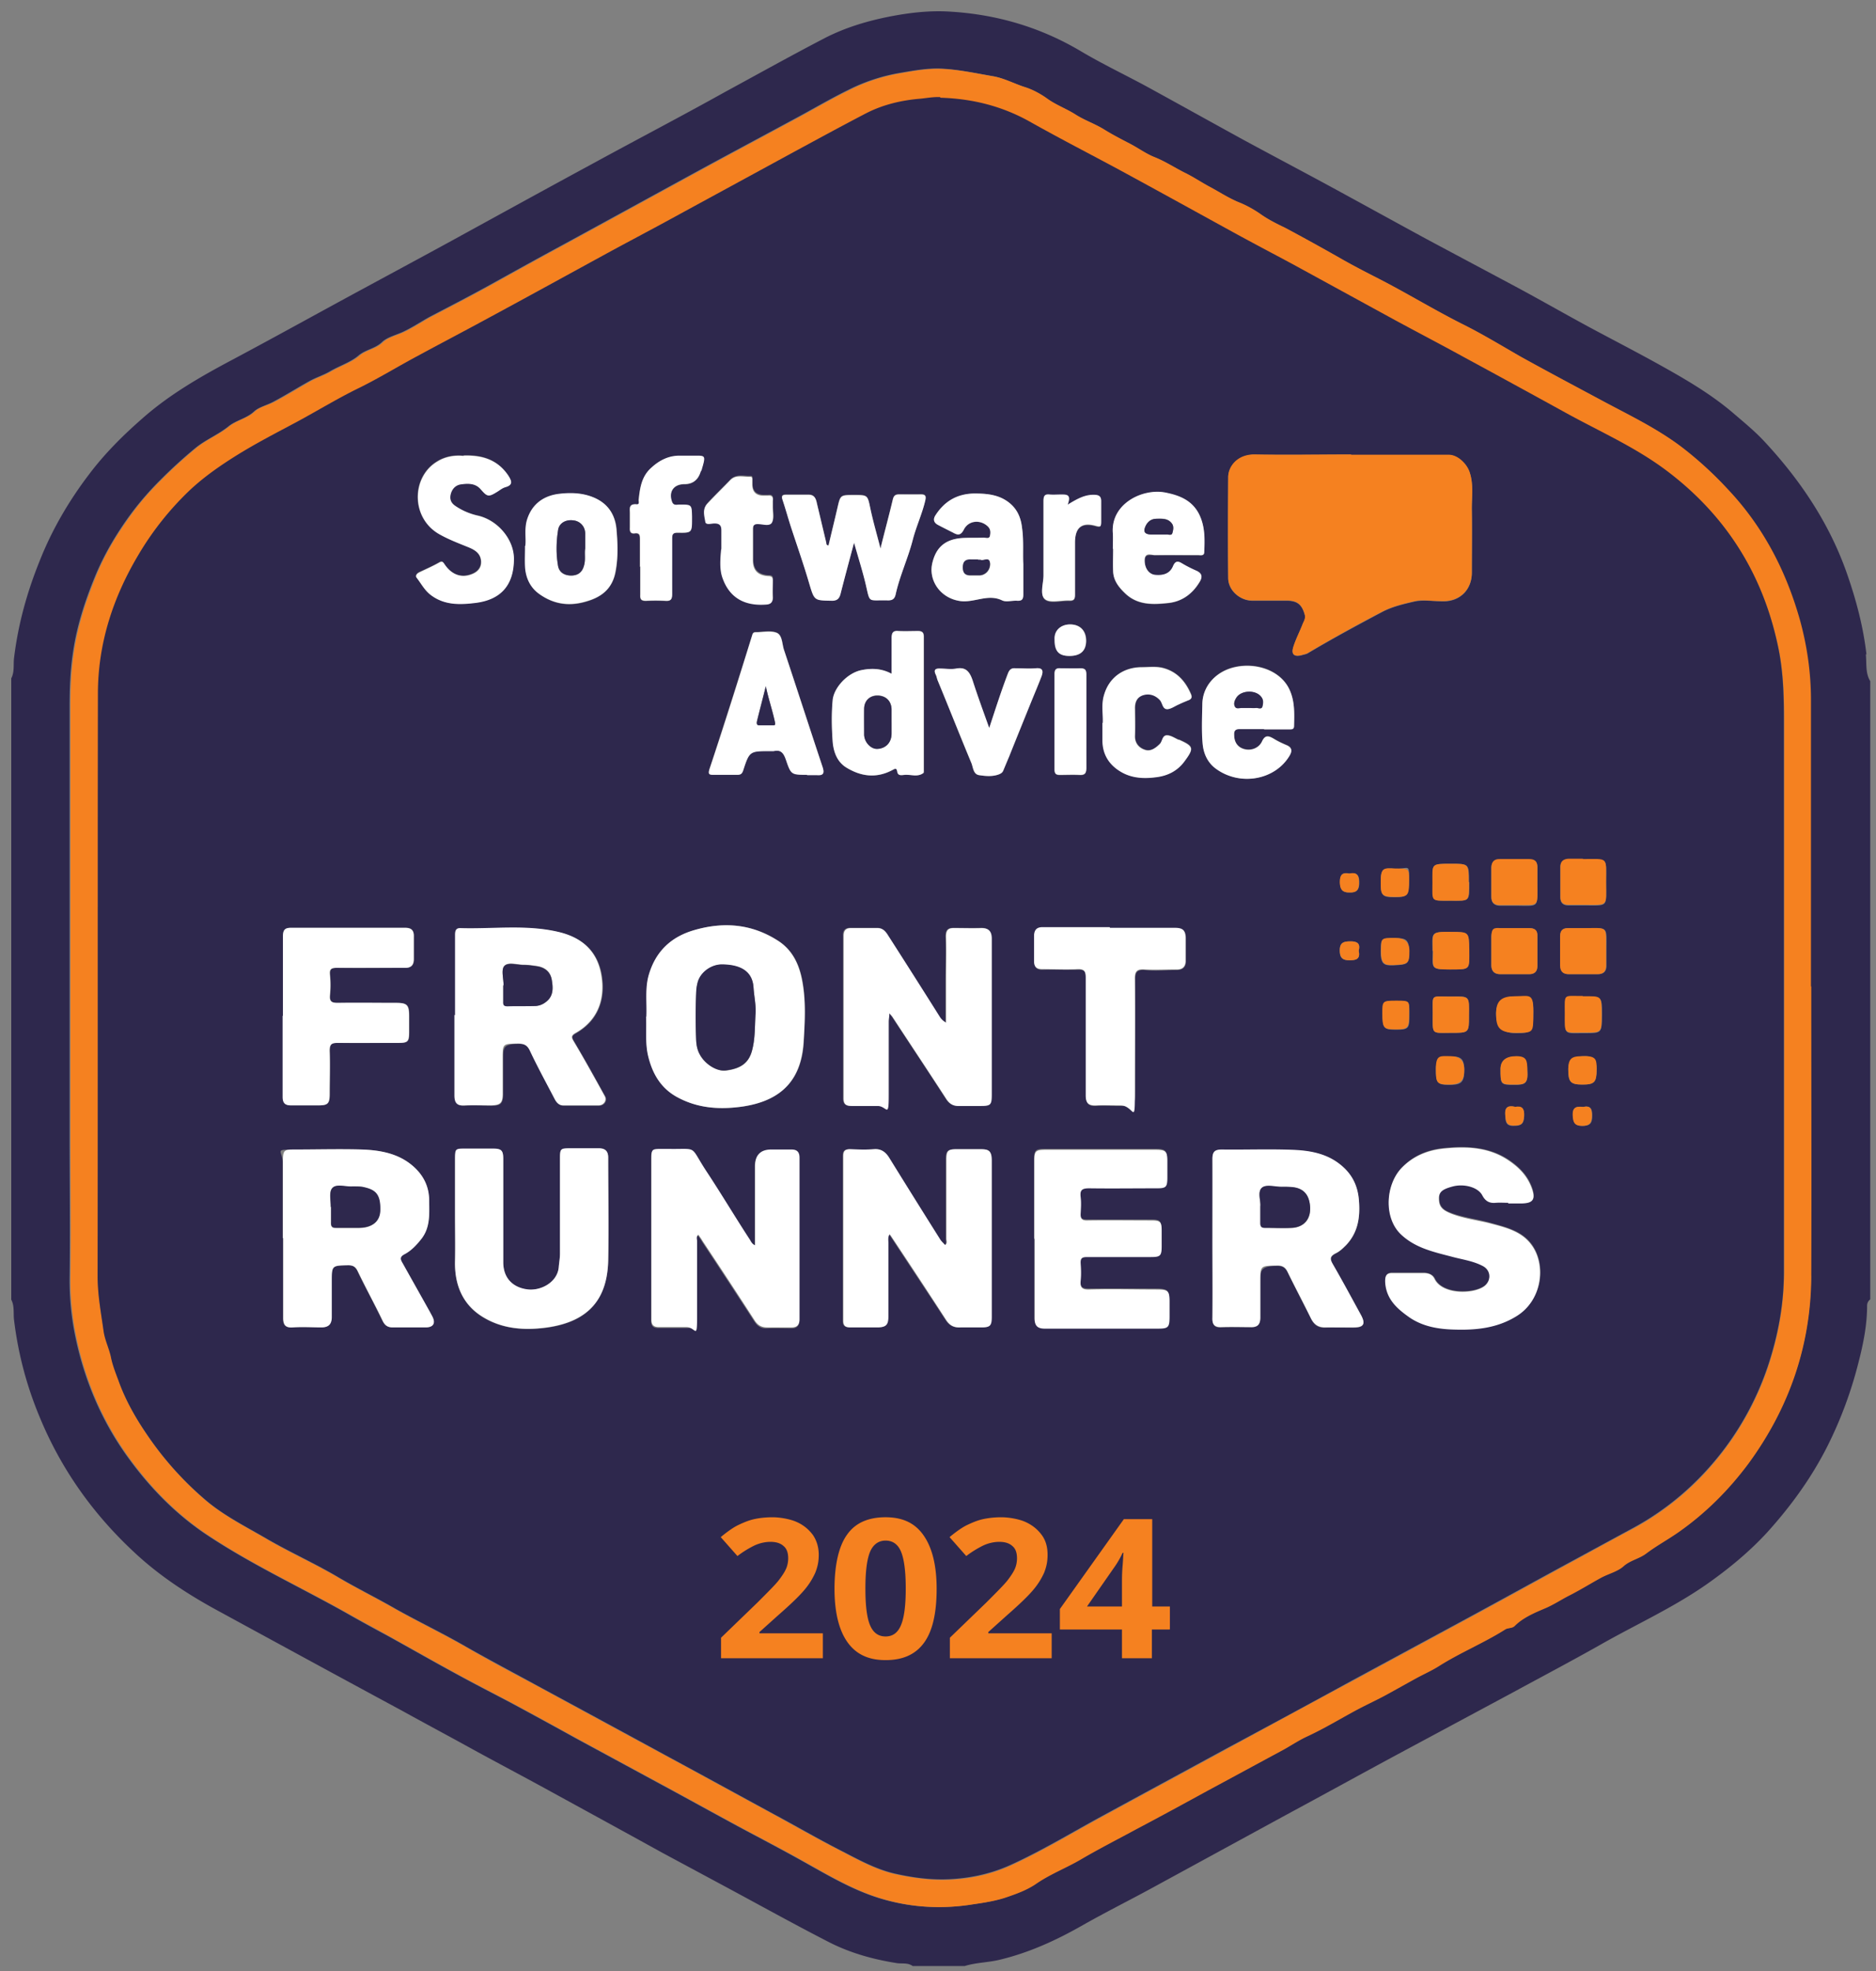 <svg xmlns="http://www.w3.org/2000/svg" width="120" height="126" viewBox="0 0 120 126">
  <rect x="0" y="0" width="120" height="126" fill="#808080" stroke="none"/>
  <title>Software Advice Front Runners</title>
  <path fill="#2E284D" d="M119.389 41.832c-.202-1.754-.646-3.428-1.21-5.06-1.109-3.227-2.964-6.009-5.262-8.489-.645-.705-1.371-1.29-2.097-1.915-1.331-1.129-2.823-2.016-4.335-2.863-1.613-.907-3.266-1.754-4.879-2.62-1.451-.787-2.903-1.614-4.355-2.4-1.996-1.069-4.012-2.137-6.008-3.206-2.117-1.149-4.233-2.318-6.35-3.467-1.754-.948-3.508-1.875-5.263-2.823-2.137-1.17-4.233-2.339-6.37-3.508-1.351-.726-2.742-1.391-4.073-2.177-2.6-1.553-5.403-2.38-8.407-2.56-1.29-.082-2.54.06-3.81.302-1.452.282-2.884.705-4.215 1.39-2.137 1.11-4.233 2.279-6.35 3.428-2.823 1.573-5.686 3.065-8.529 4.617-2.983 1.613-5.947 3.246-8.931 4.88-1.915 1.047-3.83 2.076-5.766 3.124-2.762 1.492-5.484 3.004-8.246 4.476-2.056 1.089-4.073 2.238-5.827 3.79C7.856 27.84 6.687 29.01 5.7 30.32c-1.29 1.693-2.379 3.548-3.165 5.544-.807 1.996-1.371 4.032-1.633 6.17-.06.443.04.907-.182 1.33v39.718c.222.423.121.887.182 1.33a23.238 23.238 0 0 0 1.633 6.17c1.37 3.326 3.407 6.19 6.028 8.629 1.673 1.572 3.589 2.802 5.585 3.871 3.85 2.097 7.701 4.193 11.552 6.27 1.532.847 3.085 1.673 4.617 2.52 1.512.827 3.044 1.633 4.557 2.46 2.5 1.371 4.98 2.722 7.46 4.093l4.052 2.177c2.177 1.169 4.354 2.379 6.552 3.508 1.391.726 2.903 1.149 4.456 1.391.322.04.685-.04.987.182h3.327c.706-.222 1.452-.222 2.157-.383 1.896-.444 3.63-1.23 5.303-2.178 1.451-.826 2.943-1.572 4.395-2.359l8.77-4.778c2.359-1.27 4.698-2.56 7.057-3.831l7.44-3.992c1.854-1.008 3.729-1.995 5.584-3.044 2.238-1.27 4.597-2.339 6.713-3.81 1.412-.988 2.742-2.077 3.912-3.347 1.532-1.694 2.863-3.528 3.891-5.585a26.164 26.164 0 0 0 1.956-5.302c.302-1.17.544-2.38.544-3.589 0-.181.06-.302.202-.423V43.545c-.323-.524-.222-1.149-.283-1.713h.041ZM115.84 81.57c-.02 4.435-1.411 8.447-4.052 12.016-1.25 1.673-2.702 3.125-4.416 4.335-.685.483-1.431.887-2.076 1.37-.464.363-1.049.444-1.512.847-.363.323-.928.464-1.391.706-.706.383-1.412.806-2.137 1.189-.505.263-.988.585-1.533.807-.665.282-1.37.585-1.895 1.109-.161.161-.423.101-.605.222-1.37.866-2.863 1.471-4.234 2.338-.443.283-.947.504-1.431.766-.625.343-1.27.706-1.895 1.049-.625.343-1.29.645-1.936.988-1.048.564-2.076 1.189-3.165 1.693-.524.242-.988.565-1.512.847-1.593.867-3.206 1.734-4.819 2.601-1.512.826-3.024 1.653-4.556 2.459-1.19.646-2.42 1.271-3.589 1.956-.927.544-1.935.928-2.822 1.532-.605.424-1.29.666-1.936.887-.645.222-1.37.343-2.097.444-1.976.323-3.931.222-5.846-.343-1.855-.544-3.508-1.552-5.182-2.48-1.23-.685-2.46-1.33-3.71-1.996-1.834-.987-3.649-1.995-5.483-2.983l-5.142-2.783a428.084 428.084 0 0 0-4.173-2.278c-1.109-.585-2.218-1.149-3.327-1.754-1.532-.827-3.044-1.693-4.576-2.54-.867-.464-1.754-.948-2.601-1.432-3.044-1.713-6.21-3.165-9.113-5.12-1.895-1.291-3.488-2.924-4.839-4.779-1.713-2.339-2.842-4.98-3.427-7.822a17.598 17.598 0 0 1-.363-3.73c.04-2.984 0-5.988 0-8.972v-27.56c0-1.13.04-2.239.202-3.347.242-1.754.786-3.408 1.451-5.02.605-1.452 1.412-2.783 2.339-4.033a19.402 19.402 0 0 1 1.814-2.076 30.987 30.987 0 0 1 2.259-2.057c.645-.524 1.451-.847 2.096-1.37.504-.404 1.17-.505 1.654-.968.322-.283.826-.384 1.25-.625.766-.404 1.492-.867 2.258-1.29.423-.243.907-.384 1.35-.646.585-.343 1.29-.564 1.795-.988.463-.403 1.088-.444 1.532-.887.302-.282.827-.423 1.25-.605.625-.282 1.19-.665 1.774-.988 1.31-.685 2.641-1.37 3.952-2.096 1.492-.827 2.984-1.654 4.476-2.46 3.225-1.754 6.451-3.528 9.677-5.282 1.754-.948 3.528-1.896 5.282-2.843 1.13-.605 2.218-1.25 3.367-1.815a11.626 11.626 0 0 1 3.246-1.088c.948-.162 1.875-.343 2.843-.283 1.048.06 2.077.283 3.125.464.746.121 1.391.484 2.097.706.443.14.947.403 1.37.705.545.404 1.21.645 1.795 1.008.585.383 1.23.585 1.815.948.544.343 1.129.645 1.713.948.545.282 1.029.645 1.593.867.706.282 1.33.705 1.996 1.028.484.242.968.564 1.452.826.685.363 1.31.787 2.036 1.069.443.181.887.443 1.27.705.504.343 1.048.625 1.593.888 1.17.625 2.339 1.27 3.508 1.935.806.464 1.633.887 2.46 1.31 1.774.908 3.487 1.956 5.282 2.864 1.31.645 2.56 1.41 3.83 2.137 1.674.927 3.347 1.814 5.041 2.721 1.794.968 3.649 1.835 5.282 3.085a23.488 23.488 0 0 1 2.863 2.621c2.278 2.4 3.75 5.242 4.637 8.387.464 1.674.706 3.387.706 5.121v18.286c0 6.09.02 12.34 0 18.488l.06.06Z"/>
  <path fill="#F58120" d="M115.861 63.082c0 6.17.02 12.339 0 18.488-.021 4.435-1.412 8.447-4.033 12.016-1.25 1.673-2.701 3.125-4.415 4.335-.686.483-1.432.887-2.077 1.37-.463.363-1.048.444-1.492.847-.363.323-.927.464-1.391.706-.705.383-1.411.827-2.137 1.189-.504.263-.988.585-1.532.807-.665.282-1.371.585-1.895 1.109-.161.161-.424.101-.605.222-1.371.866-2.863 1.471-4.234 2.338-.444.282-.947.504-1.431.766-.625.343-1.27.706-1.896 1.049-.625.342-1.29.645-1.935.988-1.048.564-2.077 1.189-3.165 1.693-.525.242-1.008.565-1.513.847-1.612.867-3.205 1.734-4.818 2.601-1.512.826-3.024 1.653-4.556 2.459-1.19.646-2.42 1.271-3.59 1.956-.927.544-1.935.928-2.822 1.532-.605.424-1.29.666-1.935.887-.645.222-1.391.343-2.097.444-1.976.323-3.931.222-5.847-.343-1.855-.544-3.508-1.552-5.181-2.48-1.23-.685-2.46-1.33-3.71-1.996-1.835-.987-3.65-1.996-5.484-2.983l-5.14-2.783c-1.392-.766-2.783-1.532-4.174-2.278-1.11-.585-2.218-1.149-3.327-1.754-1.532-.827-3.044-1.693-4.576-2.54-.868-.484-1.755-.948-2.601-1.432-3.045-1.713-6.21-3.165-9.113-5.12-1.895-1.291-3.488-2.924-4.839-4.779-1.714-2.339-2.843-4.98-3.427-7.822a17.6 17.6 0 0 1-.363-3.73c.04-2.984 0-5.988 0-8.972v-27.56c0-1.13.04-2.239.201-3.347.242-1.754.787-3.408 1.452-5.02.585-1.452 1.411-2.783 2.339-4.033.544-.746 1.149-1.411 1.814-2.076a30.986 30.986 0 0 1 2.258-2.057c.645-.524 1.452-.847 2.097-1.37.504-.404 1.17-.505 1.653-.968.323-.283.827-.384 1.25-.605.766-.404 1.512-.867 2.258-1.29.424-.243.908-.384 1.351-.646.585-.343 1.29-.564 1.794-.988.464-.403 1.09-.443 1.533-.887.302-.282.826-.423 1.25-.605.625-.282 1.19-.665 1.774-.988 1.31-.685 2.641-1.37 3.951-2.096 1.492-.827 2.984-1.654 4.476-2.46 3.226-1.754 6.452-3.528 9.678-5.282 1.754-.948 3.528-1.895 5.282-2.843 1.129-.605 2.218-1.25 3.367-1.815a11.628 11.628 0 0 1 3.246-1.088c.947-.162 1.875-.343 2.843-.283 1.048.06 2.076.283 3.125.464.746.121 1.39.484 2.096.706.444.14.948.403 1.371.705.545.404 1.21.646 1.795 1.009.584.383 1.23.604 1.814.947.545.343 1.13.645 1.714.948.544.282 1.028.645 1.593.867.705.282 1.33.705 1.996 1.028.484.242.967.564 1.451.826.686.363 1.31.787 2.037 1.069a7.06 7.06 0 0 1 1.27.706c.504.363 1.048.625 1.593.887a154.89 154.89 0 0 1 3.508 1.935c.806.464 1.633.887 2.46 1.31 1.773.908 3.487 1.956 5.281 2.864 1.311.645 2.561 1.41 3.831 2.137 1.674.927 3.347 1.814 5.04 2.721 1.795.968 3.65 1.835 5.283 3.085a23.495 23.495 0 0 1 2.863 2.621c2.278 2.4 3.75 5.242 4.637 8.387.463 1.674.705 3.387.705 5.121v18.286l.021.04ZM60.155 6.247c-.424-.02-.827.06-1.25.1-1.23.102-2.42.384-3.508.949-1.553.786-3.065 1.612-4.597 2.439-2.661 1.431-5.302 2.883-7.964 4.335-1.33.726-2.681 1.431-4.012 2.157-2.62 1.411-5.221 2.843-7.842 4.274-1.412.766-2.843 1.512-4.255 2.278-1.25.686-2.46 1.412-3.73 2.037-1.37.685-2.68 1.492-4.032 2.197-1.25.666-2.5 1.31-3.71 2.057-1.088.685-2.157 1.411-3.084 2.278a18.157 18.157 0 0 0-3.327 4.194c-1.592 2.741-2.54 5.665-2.56 8.85-.02 12.42 0 24.819-.02 37.238 0 1.19.201 2.339.383 3.508.08.565.363 1.089.464 1.633.12.525.322 1.029.483 1.512.444 1.25 1.11 2.42 1.875 3.529a21.273 21.273 0 0 0 3.65 4.072c1.23 1.049 2.66 1.754 4.032 2.56 1.492.868 3.084 1.573 4.576 2.46 1.17.686 2.4 1.291 3.59 1.976 1.511.847 3.064 1.593 4.576 2.46 1.492.867 3.024 1.673 4.536 2.48 2.702 1.471 5.423 2.943 8.145 4.415 2.319 1.25 4.617 2.52 6.936 3.77 1.39.766 2.782 1.553 4.193 2.278 1.17.605 2.339 1.271 3.67 1.553 1.19.242 2.358.403 3.568.322 1.29-.08 2.52-.362 3.69-.887 1.915-.867 3.73-1.955 5.564-2.963 2.742-1.492 5.504-2.984 8.246-4.476 2.702-1.472 5.403-2.944 8.125-4.395l7.5-4.053c2.238-1.209 4.456-2.439 6.694-3.649 1.189-.645 2.379-1.31 3.568-1.935 2.359-1.25 4.335-2.964 5.948-5.081a18.723 18.723 0 0 0 3.064-6.109c.504-1.714.766-3.448.787-5.222V45.924c0-1.572-.061-3.145-.404-4.677-1.008-4.597-3.367-8.327-7.137-11.129-1.975-1.472-4.254-2.48-6.411-3.67-2.177-1.209-4.375-2.398-6.572-3.588-1.452-.786-2.924-1.552-4.355-2.339-2.178-1.169-4.355-2.379-6.533-3.568l-4.052-2.178c-2.5-1.37-4.98-2.742-7.48-4.092-1.774-.968-3.568-1.896-5.323-2.863-1.774-.988-3.669-1.432-5.685-1.512l-.02-.06Z"/>
  <path fill="#2E284D" d="M60.154 6.247c2.017.06 3.912.524 5.686 1.512 1.754.988 3.548 1.916 5.322 2.863 2.5 1.35 4.98 2.722 7.48 4.093 1.351.746 2.702 1.451 4.053 2.177l6.532 3.569c1.452.786 2.923 1.552 4.355 2.338 2.197 1.19 4.375 2.38 6.572 3.59 2.158 1.189 4.416 2.177 6.412 3.669 3.77 2.822 6.149 6.552 7.137 11.129.343 1.532.403 3.105.403 4.677v35.484c0 1.774-.282 3.508-.786 5.222a18.726 18.726 0 0 1-3.065 6.109c-1.613 2.117-3.588 3.83-5.947 5.08l-3.569 1.936c-2.238 1.209-4.456 2.439-6.693 3.649l-7.5 4.052a1014.626 1014.626 0 0 1-8.125 4.395c-2.742 1.492-5.505 2.984-8.246 4.476-1.835 1.008-3.65 2.097-5.565 2.964-1.17.524-2.4.806-3.69.887-1.21.081-2.379-.06-3.568-.322-1.33-.283-2.48-.948-3.67-1.553-1.41-.726-2.802-1.532-4.193-2.278-2.298-1.25-4.617-2.52-6.935-3.77a2972.08 2972.08 0 0 0-8.146-4.416c-1.512-.826-3.044-1.633-4.536-2.479-1.492-.867-3.064-1.613-4.576-2.46-1.19-.686-2.42-1.29-3.59-1.976-1.491-.887-3.064-1.593-4.576-2.46-1.37-.806-2.822-1.512-4.032-2.56a20.685 20.685 0 0 1-3.65-4.073c-.765-1.109-1.43-2.278-1.874-3.528-.182-.484-.383-.988-.484-1.512-.121-.544-.383-1.069-.464-1.633-.161-1.17-.383-2.319-.383-3.508.02-12.42 0-24.819.02-37.238 0-3.185.948-6.109 2.56-8.83a19.173 19.173 0 0 1 3.327-4.194c.928-.867 1.976-1.593 3.085-2.279 1.21-.745 2.46-1.39 3.71-2.056 1.35-.726 2.661-1.532 4.032-2.197 1.27-.625 2.48-1.372 3.73-2.037 1.411-.766 2.843-1.512 4.254-2.278 2.62-1.411 5.222-2.843 7.843-4.274 1.33-.726 2.681-1.432 4.012-2.158 2.661-1.451 5.302-2.883 7.963-4.334 1.533-.827 3.045-1.653 4.597-2.46 1.089-.564 2.279-.847 3.508-.947.404-.04.827-.121 1.25-.101l.02.04ZM56.889 78.93c.02.02.04.04.06.08 1.17 1.795 2.36 3.569 3.529 5.363.222.343.484.504.907.484.444-.02.907 0 1.351 0 .565 0 .665-.1.665-.685v-9.98c0-.625-.1-.726-.725-.726h-1.512c-.565 0-.666.1-.666.685v5.04c0 .142.08.303-.08.404-.101-.121-.222-.222-.303-.343-1.089-1.754-2.197-3.508-3.286-5.262-.222-.363-.504-.565-.968-.524-.504.04-1.008.02-1.512 0-.343 0-.444.12-.444.443v10.525c0 .342.162.423.464.423h1.754c.524 0 .666-.161.666-.706v-4.677c0-.181-.04-.363.06-.544h.04Zm29.537-49.86c-2.057 0-4.093.02-6.15 0-1.129-.02-1.713.787-1.713 1.452 0 2.158-.02 4.295 0 6.452 0 .766.746 1.411 1.512 1.431h2.218c.705 0 .987.262 1.169.908.06.242-.06.423-.141.605-.202.483-.424.927-.585 1.43-.161.485.04.666.524.545.121-.04.262-.06.383-.12 1.553-.928 3.166-1.795 4.758-2.642.646-.343 1.351-.504 2.037-.665.605-.141 1.27-.02 1.895-.02 1.068 0 1.814-.746 1.814-1.835 0-1.31.02-2.62 0-3.931-.02-.827.121-1.654-.14-2.48-.182-.545-.767-1.11-1.331-1.11h-6.25v-.02ZM48.3 79.675c-.222-.08-.283-.241-.363-.383-.928-1.451-1.815-2.943-2.782-4.374-1.13-1.694-.464-1.392-2.48-1.412h-.303c-.726 0-.726 0-.726.726v10.181c0 .343.121.484.484.484h1.754c.605 0 .686-.08.686-.705v-4.779c0-.14-.08-.302.08-.423.101.141.202.282.283.423a720.707 720.707 0 0 1 3.306 5.04c.202.323.444.485.827.465.524-.02 1.048 0 1.552 0 .363 0 .504-.162.504-.525V74.07c0-.363-.161-.524-.504-.524h-1.31c-.686 0-1.029.342-1.029 1.048v5.141l.02-.06ZM60.517 65.38c-.201-.12-.342-.242-.443-.403-1.089-1.734-2.198-3.468-3.307-5.202-.16-.242-.322-.463-.665-.463h-1.714c-.322 0-.484.16-.463.504v10.383c0 .383.16.504.524.484.544-.02 1.109 0 1.653 0 .585 0 .706-.121.706-.706v-4.678c0-.16 0-.302.04-.544.1.101.141.162.181.202 1.15 1.754 2.319 3.508 3.468 5.282.202.323.444.464.827.444.443-.02.907 0 1.35 0 .666 0 .726-.06.726-.767v-9.919c0-.423-.16-.685-.645-.685-.564.02-1.149 0-1.714 0-.383 0-.564.1-.564.544.04.948 0 1.915 0 2.863v2.641l.04.02ZM18.098 79.15v5.081c0 .444.121.665.625.625.605-.04 1.21-.02 1.815 0 .463 0 .665-.202.665-.665v-2.218c0-1.069 0-1.049 1.048-1.089.343 0 .484.101.625.403.504 1.049 1.069 2.077 1.573 3.125.14.303.322.444.645.444h2.157c.464 0 .605-.262.383-.706-.04-.08-.1-.181-.14-.262-.585-1.048-1.17-2.117-1.775-3.165-.141-.242-.141-.383.141-.544.424-.222.766-.585 1.069-.968.605-.766.524-1.653.504-2.54 0-.888-.404-1.613-1.069-2.158-.927-.786-2.076-.988-3.246-1.028-1.411-.04-2.822 0-4.234 0-1.411 0-.806.04-.806.827v4.838h.02Zm59.456.02v5.081c0 .444.12.645.584.605.625-.02 1.25-.02 1.855 0 .464 0 .625-.181.625-.625v-2.258c0-.746 0-1.028 1.028-1.049.363 0 .565.081.726.424.484 1.008 1.008 1.976 1.492 2.964.202.403.464.584.907.564.605-.02 1.21 0 1.815 0 .645 0 .766-.222.464-.806-.585-1.069-1.17-2.158-1.775-3.206-.201-.343-.221-.524.162-.726.242-.12.463-.322.665-.524.746-.786.907-1.754.827-2.802-.081-.988-.444-1.754-1.21-2.36-.887-.705-1.956-.886-3.024-.927-1.512-.06-3.024 0-4.536-.02-.444 0-.605.141-.605.605.02 1.694 0 3.387 0 5.08v-.02ZM29.106 64.897v5.141c0 .464.141.666.645.646.565-.04 1.15 0 1.714 0 .564 0 .706-.142.726-.726V67.7c0-.746 0-.948.967-.968.383 0 .605.08.787.484.484 1.028 1.028 2.016 1.552 3.024.121.222.262.444.565.444h2.258c.343 0 .544-.323.403-.585-.645-1.17-1.29-2.339-1.976-3.488-.161-.282-.222-.383.121-.564 1.19-.686 1.754-1.795 1.694-3.126-.08-1.693-.928-2.883-2.803-3.326-2.056-.484-4.153-.182-6.23-.242-.282 0-.383.1-.383.423.02 1.714 0 3.428 0 5.142l-.04-.02Zm12.238.101c.04.807-.08 1.653.12 2.46.263 1.129.787 2.076 1.836 2.661 1.31.726 2.721.827 4.173.625 2.661-.383 3.83-1.855 3.952-4.214.06-1.25.14-2.52-.081-3.75-.181-1.048-.605-2.016-1.532-2.62-1.674-1.09-3.468-1.25-5.363-.706-1.492.423-2.48 1.35-2.924 2.842-.262.888-.12 1.795-.16 2.702h-.021Zm55.141 11.895h.907c.686 0 .847-.262.625-.927-.262-.786-.806-1.35-1.492-1.815-1.27-.846-2.701-.907-4.133-.766-1.028.101-1.975.464-2.742 1.27-1.028 1.09-1.129 3.186 0 4.234.928.867 2.097 1.11 3.246 1.411.645.162 1.331.263 1.956.585.564.303.564.968.1 1.31-.705.505-2.68.545-3.165-.463-.14-.282-.423-.363-.705-.383h-2.016c-.323 0-.464.161-.444.524.04 1.109.766 1.754 1.573 2.319.847.584 1.875.746 2.903.766 1.371.04 2.702-.101 3.911-.847 1.694-1.028 1.916-3.327.948-4.597-.645-.847-1.673-1.089-2.641-1.35-.807-.222-1.654-.323-2.44-.605-.383-.142-.746-.303-.806-.807-.06-.544.12-.746.887-.947.706-.182 1.593.04 1.875.564.202.383.464.524.867.484.262-.02.544 0 .806 0l-.02.04Zm-67.379.807c0 .968.02 1.955 0 2.923-.04 1.552.504 2.843 1.855 3.63 1.23.725 2.62.806 4.032.624 2.702-.383 3.851-1.855 3.911-4.274.06-2.198 0-4.395 0-6.593 0-.403-.181-.585-.584-.585h-1.855c-.605 0-.645.04-.645.646v6.088c0 .303-.06.585-.08.888-.102.967-1.19 1.512-2.057 1.39-.827-.12-1.492-.665-1.492-1.733V74.11c0-.564-.101-.665-.686-.665h-1.713c-.565 0-.686 0-.686.705v3.569-.02Zm37.056 1.472v5.04c0 .463.162.685.646.665.625-.02 1.25 0 1.854 0h5.384c.665 0 .745-.08.745-.766v-.968c0-.665-.1-.746-.766-.766-1.451 0-2.923-.02-4.375 0-.463 0-.584-.141-.544-.564a5.1 5.1 0 0 0 0-1.11c-.02-.342.1-.403.424-.403h4.072c.605 0 .685-.08.685-.705v-.968c0-.585-.08-.665-.665-.665H69.55c-.363 0-.484-.101-.444-.444.02-.343.04-.705 0-1.048-.04-.444.1-.565.544-.565 1.452.02 2.883 0 4.335 0 .585 0 .665-.08.665-.685v-1.05c0-.626-.1-.726-.746-.726h-7.056c-.605 0-.706.08-.706.685v4.98l.02.06ZM18.098 64.937v5.181c0 .383.161.544.524.544h1.754c.585 0 .726-.1.726-.725 0-.928.02-1.855 0-2.763 0-.443.141-.524.544-.504 1.27.02 2.56 0 3.831 0 .625 0 .706-.06.706-.685v-1.048c0-.706-.142-.827-.827-.827h-3.73c-.363 0-.544-.06-.504-.484.04-.423.04-.867 0-1.31-.02-.343.06-.444.424-.444 1.451.02 2.883 0 4.334 0 .424 0 .625-.161.605-.585v-1.41c0-.404-.161-.586-.564-.565h-7.299c-.383 0-.524.14-.504.544v5.08h-.02Zm52.903-5.625h-4.234c-.423 0-.605.16-.605.584.02.524 0 1.049 0 1.573 0 .383.162.544.545.524.746-.02 1.472.02 2.218 0 .463-.02.544.121.544.565-.02 2.5 0 5 0 7.5 0 .483.161.665.645.645.524-.04 1.048 0 1.573 0 .887 0 .927-.04.927-.928V62.68c0-.505.08-.706.625-.666.665.06 1.35 0 2.016 0 .404 0 .605-.181.605-.584v-1.412c0-.524-.161-.665-.706-.665h-4.133l-.02-.04ZM56.324 35.058c-.222-.867-.464-1.694-.645-2.54-.202-.888-.162-.888-1.049-.888-.887 0-.887 0-1.068.847-.182.806-.383 1.593-.565 2.379-.14-.02-.14-.08-.14-.161l-.606-2.54c-.06-.283-.161-.545-.524-.545h-1.452c-.242 0-.322.08-.221.323.201.604.383 1.21.564 1.814.383 1.17.786 2.319 1.13 3.488.342 1.15.322 1.13 1.41 1.15.404 0 .545-.162.625-.505.263-1.028.545-2.056.847-3.206.262.928.524 1.755.726 2.581.323 1.351.1 1.069 1.452 1.11.302 0 .423-.122.483-.384.263-1.19.787-2.298 1.09-3.468.221-.867.604-1.673.806-2.54.06-.282 0-.403-.303-.383-.443.02-.907 0-1.37 0-.243 0-.343.08-.404.322-.242 1.029-.524 2.057-.786 3.125v.02Zm.706 8.004c-.605-.323-1.23-.363-1.916-.222-.887.181-1.734 1.109-1.834 1.915-.101.887-.081 1.774 0 2.661.04.646.282 1.25.846 1.634.928.604 1.936.725 2.964.181.161-.08.282-.181.322.121.04.282.323.202.505.181.383-.04.806.142 1.169-.12.04-.02.02-.121.02-.202v-8.508c0-.262-.1-.363-.363-.363-.423 0-.847.02-1.25 0-.363-.02-.443.141-.443.464.02.725 0 1.471 0 2.258h-.02ZM29.65 29.13c-.524-.06-1.149.02-1.673.343-1.673.988-1.734 3.609.1 4.657.606.343 1.25.585 1.896.847.383.161.766.383.786.907 0 .383-.201.625-.504.766-.705.323-1.35.101-1.814-.564-.101-.141-.141-.282-.363-.141-.403.242-.847.423-1.27.625-.162.08-.262.221-.162.363.283.362.484.766.867 1.068.867.686 1.875.645 2.883.524 1.654-.201 2.48-1.169 2.46-2.822 0-1.25-1.048-2.5-2.339-2.762-.524-.121-1.028-.323-1.451-.646-.242-.18-.343-.423-.242-.766.12-.342.342-.544.645-.584.423-.06.907-.08 1.25.302.444.524.484.524 1.089.161.161-.1.322-.221.504-.282.504-.141.403-.403.181-.746-.665-.988-1.633-1.33-2.863-1.27l.02.02Zm21.976 20.403h.605c.423.04.504-.12.383-.524-.826-2.48-1.633-4.98-2.46-7.46-.12-.383-.1-.947-.463-1.108-.383-.162-.887-.04-1.351-.04-.121 0-.182.04-.222.18a695.795 695.795 0 0 1-2.722 8.529c-.12.403 0 .403.262.403h1.513c.181 0 .282-.04.362-.262.424-1.25.424-1.25 1.714-1.25h.242c.484-.12.645.161.786.565.323.947.343.947 1.351.947v.02Zm13.83-13.467c-.04-.686.021-1.512-.08-2.319-.08-.564-.242-1.068-.645-1.452-.665-.645-1.492-.746-2.379-.746s-1.915.464-2.5 1.371c-.181.283-.141.505.161.646.323.161.645.322.948.483.302.162.484.202.685-.18.303-.606 1.09-.666 1.553-.203.181.182.181.404.12.605-.04.182-.261.081-.403.101-.443 0-.866 0-1.31.02-1.109.08-1.734.565-1.976 1.633-.242 1.09.524 2.238 1.795 2.4.907.12 1.774-.484 2.681-.04.262.12.625 0 .948.02.322.02.403-.101.403-.404v-1.935ZM80.86 46.61h1.573c.161 0 .322 0 .342-.202.02-.846.06-1.693-.363-2.48-.645-1.169-2.217-1.612-3.528-1.27-1.17.303-1.955 1.25-1.975 2.36 0 .846-.04 1.673.02 2.52.06.645.342 1.21.826 1.572 1.532 1.17 3.81.766 4.738-.827.182-.302.141-.524-.201-.665a6.025 6.025 0 0 1-.807-.403c-.343-.202-.564-.262-.766.181-.202.444-.746.625-1.23.444-.383-.141-.544-.464-.544-.867 0-.282.08-.383.363-.383h1.552v.02Zm-9.677-11.512h.02c0 .484-.02.968 0 1.452.04.604.383 1.048.806 1.431.787.726 1.754.685 2.702.585.887-.101 1.573-.585 2.036-1.371.182-.303.141-.525-.201-.686a8.363 8.363 0 0 1-.948-.484c-.282-.16-.444-.14-.564.182-.202.484-.626.605-1.11.564-.423-.04-.705-.463-.705-.927s.403-.343.645-.343c.927-.02 1.855 0 2.762 0 .161 0 .383.08.403-.181.02-.847.06-1.694-.342-2.46-.444-.847-1.23-1.15-2.117-1.35-1.452-.303-3.508.705-3.387 2.58.02.343 0 .665 0 1.008Zm-37.581-.181c0 .524-.02.927 0 1.33.06.726.323 1.33.928 1.754.927.666 1.935.786 3.044.444.968-.303 1.613-.867 1.814-1.895.162-.908.121-1.815.06-2.702-.08-.988-.604-1.734-1.632-2.097-.686-.242-1.391-.242-2.057-.161-.947.12-1.693.625-2.016 1.613-.202.605-.06 1.21-.12 1.713h-.021Zm36.935 11.29v1.109c0 .887.404 1.532 1.13 1.975.725.464 1.572.484 2.399.363.685-.1 1.25-.403 1.693-.967.645-.867.625-.988-.322-1.412h-.04c-.222-.1-.464-.242-.686-.282-.363-.04-.323.383-.504.544-.262.263-.585.505-.948.383-.383-.12-.665-.423-.645-.907.02-.564.02-1.149 0-1.713 0-.444.141-.787.565-.888.383-.1.725 0 1.028.323.181.181.161.585.484.585.242 0 .484-.202.725-.303.202-.08.404-.181.605-.262.222-.08.263-.201.162-.423-.363-.827-.928-1.432-1.815-1.653-.423-.101-.867-.04-1.31-.04-1.17 0-2.097.644-2.42 1.773-.181.585-.06 1.19-.08 1.775l-.02.02Zm-7.258.343c-.383-1.09-.746-2.057-1.068-3.065-.181-.524-.403-.867-1.048-.746-.323.06-.666.02-1.008 0-.363-.02-.444.121-.283.423.06.101.06.222.101.323.726 1.754 1.411 3.528 2.157 5.282.121.282.101.746.504.787.404.06.827.1 1.23-.04.161-.061.262-.122.323-.283.1-.282.242-.585.363-.867.484-1.19.967-2.379 1.431-3.548.222-.525.444-1.049.645-1.593.121-.303.101-.544-.363-.504-.423.04-.867 0-1.31 0-.262 0-.383.08-.484.343-.423 1.088-.766 2.217-1.19 3.467v.02ZM40.941 36.227v1.815c0 .282.06.383.363.383.423-.02.846-.02 1.25 0 .322.02.423-.081.423-.424-.02-1.17 0-2.339 0-3.528 0-.282.02-.423.363-.403.907 0 .907 0 .907-.928v-.1c0-.767 0-.747-.786-.767-.161 0-.383.101-.484-.16-.242-.646.1-1.15.786-1.15.525 0 .867-.262 1.029-.766.02-.06.06-.121.08-.182.282-.947.222-.846-.605-.867h-.766c-.726 0-1.33.283-1.855.767-.605.564-.725 1.29-.806 2.036 0 .12.08.322-.141.302-.524-.06-.403.303-.424.585v.907c0 .242.04.403.323.363.302-.04.323.141.323.383v1.754l.02-.02Zm5.201-1.13c-.04.525-.12 1.23.101 1.815.444 1.23 1.411 1.815 2.823 1.674.221-.02.383-.121.383-.424-.02-.362 0-.745 0-1.108 0-.222-.06-.283-.282-.283-.666-.04-.968-.363-.988-1.008v-1.976c0-.221.04-.342.302-.342.302 0 .746.161.907-.08.162-.243.06-.646.06-.989v-.403c.021-.242-.04-.383-.322-.343h-.242c-.504 0-.746-.242-.746-.726v-.302c0-.08 0-.181-.12-.181-.444.02-.908-.142-1.291.221-.484.504-.988.988-1.472 1.512-.302.343-.161.787-.12 1.15.04.241.382.1.584.1.322 0 .464.121.444.444v1.19l-.02.06ZM68.3 32.276c.221-.665-.101-.645-.444-.625-.242 0-.464.02-.706 0-.342-.04-.403.121-.403.424v4.738c0 .524-.242 1.25.101 1.532.343.262 1.028.06 1.552.08.303 0 .363-.1.363-.383v-3.366c0-.928.424-1.27 1.31-1.029.303.081.364-.02.364-.282v-1.25c0-.322-.121-.423-.444-.443-.584-.04-1.068.221-1.693.624v-.02Zm1.19 13.892v-3.025c0-.302-.081-.423-.404-.403-.424.02-.847 0-1.25 0-.282 0-.383.08-.383.363v6.089c0 .262.08.363.343.363.423 0 .846-.02 1.25 0 .362.02.443-.121.443-.464-.02-.968 0-1.956 0-2.924Zm31.773 13.165h-.947c-.363 0-.525.161-.504.524v1.855c0 .383.181.564.544.564h1.855c.363 0 .564-.181.544-.564v-.907c0-1.674.182-1.452-1.472-1.472h-.02Zm-2.923-2.924v-.947c0-.363-.181-.524-.524-.504H95.96c-.383 0-.565.201-.565.544v1.855c0 .363.202.544.565.544h.907c1.653 0 1.452.202 1.472-1.471v-.02Zm2.923-1.471h-.947c-.323 0-.504.16-.504.504v1.955c0 .323.181.484.504.484h.947c1.654 0 1.472.161 1.472-1.472s.182-1.451-1.492-1.451l.02-.02Zm-4.355 4.395h-.907c-.403 0-.605.161-.605.564v1.815c0 .363.182.564.565.564h1.855c.343 0 .524-.181.524-.524v-1.915c0-.363-.181-.504-.524-.504h-.907Zm-.02 4.375c-.786 0-1.169.363-1.19 1.089 0 .826.424 1.25 1.25 1.25.827 0 1.13 0 1.13-1.13.02-1.491-.222-1.189-1.21-1.21h.02Zm-5.242-2.924c0 1.09-.181 1.19 1.049 1.19 1.411 0 1.27.04 1.27-1.27 0-1.11 0-1.11-1.15-1.13-1.35 0-1.189.041-1.189 1.21h.02Zm0 4.013c0 1.39-.1 1.23 1.19 1.23 1.129 0 1.129 0 1.129-1.11 0-1.29.06-1.23-1.23-1.21-1.25 0-1.089-.16-1.089 1.09Zm9.617-1.09c-1.27.021-1.149-.2-1.149 1.11 0 1.39-.101 1.23 1.25 1.23 1.089 0 1.089 0 1.109-1.11 0-1.29 0-1.23-1.21-1.209v-.02Zm-7.298-7.318c0-1.17 0-1.17-1.13-1.17-1.31 0-1.209 0-1.189 1.21 0 1.23-.1 1.15 1.13 1.15s1.21.1 1.21-1.19h-.021ZM69.489 40.965c0-.645-.383-1.049-1.028-1.049-.565 0-.988.363-.988.888 0 .806.262 1.129.948 1.129.705 0 1.048-.323 1.068-.968Zm32.641 27.379c0-.544-.242-.827-.726-.827-.725 0-1.088.282-1.088.827 0 .827.141.988.907.988s.907-.141.907-.988Zm-9.355-.807c-.625 0-.927.262-.927.787 0 .907.1 1.028.847 1.028.746 0 .968-.121.968-.948 0-.826-.303-.867-.888-.867Zm-3.508-11.996c-.746-.04-.947-.08-.947.847 0 .928.161.968.887.968s.927-.04.927-1.109c0-1.068 0-.706-.867-.706Zm8.428 12.863c0-.584-.242-.867-.706-.867-.665 0-1.008.283-1.008.827 0 .968.02.988.867.988.726 0 .907-.08.847-.948Zm-7.54-3.548c0-.847 0-.867-.807-.867-.887 0-.907 0-.907.827 0 .927.06 1.008.867 1.008.806 0 .846-.08.846-.948v-.02Zm-.908-4.879c-.907 0-.907 0-.927.746-.02.907.181 1.008.786.988.968-.04 1.028-.08 1.028-.907 0-.827-.302-.827-.907-.827h.02Zm-2.338.806c.12-.443-.061-.625-.545-.604-.443 0-.685.1-.665.604 0 .444.161.605.625.605.423 0 .705-.08.585-.605Zm9.98 9.98c-.424-.1-.646 0-.605.524.02.383.02.706.544.686.504 0 .645-.141.665-.625.02-.464-.12-.665-.605-.565v-.02Zm-10.565-14.92c-.464-.1-.625.081-.605.565 0 .424.12.646.605.646.484 0 .625-.182.625-.646 0-.483-.162-.645-.625-.564Zm14.959 14.92c-.383-.04-.705-.02-.665.524.02.424.081.686.605.686s.625-.202.625-.665c0-.424-.101-.646-.565-.545Z"/>
  <path fill="#F58120" d="M86.425 29.07h6.25c.564 0 1.15.564 1.33 1.109.283.826.121 1.653.142 2.48.02 1.31 0 2.62 0 3.93 0 1.09-.746 1.836-1.815 1.836-1.068 0-1.31-.121-1.895.02-.686.161-1.391.322-2.036.665a98.863 98.863 0 0 0-4.758 2.641c-.101.06-.242.08-.383.121-.484.121-.686-.04-.525-.544.162-.504.404-.948.585-1.432.08-.201.202-.363.141-.605-.181-.645-.463-.907-1.17-.907h-2.217c-.766 0-1.492-.645-1.512-1.431a346.91 346.91 0 0 1 0-6.452c0-.685.585-1.472 1.714-1.452 2.056.04 4.092 0 6.149 0v.02Z"/>
  <path fill="#fff" d="M56.888 78.929c-.1.181-.06.362-.06.544v4.677c0 .545-.141.686-.665.706h-1.755c-.302 0-.463-.08-.463-.423V73.908c0-.322.1-.443.443-.443.504.02 1.008.04 1.513 0 .463-.04.745.181.967.524a751.15 751.15 0 0 0 3.286 5.262c.081.121.202.222.303.343.161-.121.08-.282.08-.403v-5.04c0-.585.101-.686.666-.686h1.512c.504 0 .726.08.726.726v9.98c0 .584-.101.685-.666.685h-1.35c-.424.02-.686-.141-.908-.484a491.945 491.945 0 0 0-3.528-5.363c0-.02-.04-.04-.06-.08 0-.02-.02-.04-.02-.04v.04h-.02Zm-8.588.745v-5.14c0-.686.342-1.049 1.028-1.049h1.31c.343 0 .504.161.504.524v10.323c0 .363-.161.524-.504.524h-1.552c-.383 0-.625-.141-.827-.464a433.051 433.051 0 0 0-3.306-5.04 5.146 5.146 0 0 0-.283-.423c-.16.12-.08.282-.08.423v4.778c0 1.593-.08.706-.686.706H42.15c-.342 0-.483-.141-.483-.484V74.171c0-.726 0-.726.725-.726h.303c2.016.04 1.37-.283 2.48 1.411.947 1.431 1.834 2.923 2.782 4.375.08.121.141.302.363.383l-.02.06ZM60.518 65.38v-2.64c0-.969.02-1.916 0-2.864 0-.443.161-.564.564-.544.565 0 1.15.02 1.714 0 .484 0 .645.242.645.685v9.92c0 .705-.06.766-.726.766h-1.35c-.384.02-.626-.141-.827-.444-1.15-1.774-2.319-3.528-3.468-5.282-.04-.04-.08-.1-.181-.202 0 .222-.04.383-.04.545v4.677c0 1.553-.122.706-.706.706h-1.654c-.362 0-.524-.101-.524-.484V59.836c0-.343.141-.504.464-.504h1.714c.322 0 .504.201.665.463a714.5 714.5 0 0 1 3.306 5.202c.101.161.222.282.444.403l-.04-.02Zm-42.42 13.77v-4.838c0-.807.04-.827.807-.827 1.41 0 2.822-.04 4.233 0 1.17.04 2.319.242 3.246 1.028.666.565 1.049 1.29 1.069 2.157 0 .888.1 1.775-.504 2.54-.303.384-.645.747-1.069.969-.302.16-.282.302-.14.544.584 1.048 1.189 2.117 1.774 3.165.04.08.1.182.14.262.222.424.081.686-.383.706h-2.157c-.322 0-.504-.141-.645-.444-.504-1.048-1.068-2.076-1.573-3.125-.14-.302-.302-.403-.625-.403-1.048.02-1.048 0-1.048 1.089v2.218c0 .463-.201.665-.665.665-.605 0-1.21-.04-1.815 0-.504.04-.625-.181-.625-.625V79.15h-.02Zm3.065-1.996v1.008c0 .262.08.363.342.343h1.452c.847 0 1.33-.403 1.35-1.149.021-1.069-.362-1.31-1.168-1.472a2.308 2.308 0 0 0-.646-.02c-.423.02-.988-.181-1.25.1-.221.243-.08.787-.1 1.21l.02-.02Zm56.391 2.016v-5.08c0-.464.14-.605.604-.605 1.513.02 3.025-.04 4.537.02 1.068.04 2.137.222 3.024.928.766.604 1.15 1.37 1.21 2.358.08 1.069-.081 2.017-.827 2.803-.202.202-.403.403-.665.524-.403.202-.363.383-.162.726.605 1.048 1.19 2.137 1.775 3.206.322.584.181.806-.464.806H84.77c-.443 0-.705-.181-.907-.564-.484-.988-1.008-1.976-1.492-2.964-.161-.343-.363-.444-.726-.424-1.028.02-1.028 0-1.028 1.049v2.258c0 .443-.161.645-.625.625-.625 0-1.25-.02-1.855 0-.463.02-.605-.182-.584-.605.02-1.694 0-3.387 0-5.08v.02Zm3.064-2.056v1.089c0 .201.06.302.282.302.585 0 1.17.02 1.754 0 .746-.06 1.19-.544 1.15-1.29-.04-.907-.504-1.25-1.15-1.31a4.071 4.071 0 0 0-.705-.02c-.424 0-.988-.182-1.25.08-.282.282-.04.826-.08 1.17v-.02ZM29.106 64.896v-5.14c0-.323.101-.444.383-.424 2.077.06 4.174-.242 6.23.242 1.875.443 2.702 1.613 2.803 3.326.06 1.331-.484 2.44-1.694 3.125-.323.182-.282.303-.121.565.685 1.15 1.33 2.318 1.976 3.488.141.262-.06.584-.403.584h-2.258c-.283 0-.444-.201-.565-.443-.524-1.008-1.069-1.996-1.552-3.024-.182-.403-.404-.484-.787-.484-.967.02-.967 0-.967.968v2.258c0 .584-.162.705-.726.725-.565 0-1.15-.02-1.714 0-.504.04-.645-.181-.645-.645v-5.14l.04.02Zm3.105-1.915h-.02v1.048c0 .222.08.283.282.283.605 0 1.21 0 1.815-.02.242 0 .463-.101.665-.283.464-.383.423-.887.343-1.37-.08-.505-.404-.807-.968-.888-.282-.04-.544-.08-.827-.08-.423 0-1.008-.202-1.25.08-.201.242-.04.787-.04 1.21v.02Zm9.133 2.016c.04-.907-.1-1.834.162-2.702.443-1.491 1.431-2.419 2.923-2.842 1.895-.545 3.69-.383 5.363.705.947.625 1.35 1.573 1.532 2.621.222 1.25.162 2.5.08 3.75-.12 2.36-1.27 3.831-3.95 4.214-1.473.202-2.864.1-4.174-.625-1.049-.585-1.573-1.532-1.835-2.661-.181-.827-.08-1.653-.12-2.46h.02Zm6.976-.06c.06-.605-.08-1.19-.12-1.795-.081-1.008-.787-1.472-2.057-1.472-.706 0-1.391.545-1.532 1.21-.04.202-.061.424-.081.645a36.25 36.25 0 0 0 0 2.964c0 .302.08.645.242.948.322.584 1.068 1.068 1.653 1.008.988-.121 1.492-.504 1.694-1.33.181-.707.16-1.432.201-2.158v-.02Zm48.165 11.955c-.262 0-.544-.02-.806 0-.404.04-.666-.1-.867-.484-.282-.524-1.17-.746-1.875-.564-.766.202-.948.403-.887.948.04.483.423.645.806.806.786.302 1.633.403 2.44.605.967.262 1.996.484 2.64 1.35.968 1.25.747 3.57-.947 4.597-1.21.746-2.54.887-3.911.847-1.028-.02-2.036-.181-2.903-.766-.807-.564-1.533-1.19-1.573-2.319 0-.363.1-.524.444-.524h2.016c.302 0 .564.08.705.383.504 1.008 2.48.968 3.166.464.463-.343.463-1.028-.101-1.31-.625-.323-1.29-.404-1.956-.585-1.149-.303-2.318-.544-3.246-1.411-1.129-1.049-1.008-3.146 0-4.234.766-.807 1.714-1.17 2.742-1.27 1.432-.142 2.863-.101 4.133.766.686.463 1.21 1.008 1.492 1.814.222.666.06.907-.625.928h-.907l.02-.04Zm-67.379.807V74.13c0-.706 0-.706.686-.706h1.713c.565 0 .686.101.686.666v6.593c0 1.068.665 1.612 1.492 1.733.867.142 1.955-.423 2.056-1.39.02-.283.08-.585.08-.888V74.05c0-.625.041-.645.646-.645h1.855c.403 0 .584.202.584.585 0 2.198.04 4.395 0 6.593-.06 2.42-1.21 3.89-3.91 4.274-1.432.202-2.803.1-4.033-.625-1.35-.786-1.895-2.077-1.855-3.629.02-.968 0-1.956 0-2.923v.02Zm37.057 1.471v-4.98c0-.604.1-.685.705-.685h7.057c.645 0 .746.101.746.726v1.048c0 .605-.081.686-.666.686-1.451 0-2.883.02-4.334 0-.444 0-.605.1-.545.564.04.343.02.706 0 1.049-.02.343.101.463.444.443 1.35-.02 2.722 0 4.072 0 .585 0 .666.081.666.666v.967c0 .625-.08.706-.686.706H69.55c-.323 0-.444.06-.424.403.02.363.04.746 0 1.11-.04.422.081.584.545.564 1.451-.04 2.923 0 4.375 0 .665 0 .766.1.766.766v.968c0 .685-.08.766-.746.766h-7.238c-.484 0-.645-.202-.645-.666v-5.04l-.02-.06ZM18.098 64.937v-5.081c0-.403.121-.544.504-.544h7.299c.403 0 .584.16.564.564v1.412c0 .423-.181.604-.605.584h-4.334c-.363 0-.464.1-.424.444.04.423.04.867 0 1.31-.04.424.141.484.504.484 1.25-.02 2.48 0 3.73 0 .706 0 .827.141.827.827v1.048c0 .605-.08.686-.706.686h-3.83c-.404 0-.545.06-.545.503.04.928 0 1.855 0 2.763 0 .625-.12.725-.726.725h-1.754c-.383 0-.524-.16-.524-.544v-5.181h.02Zm52.903-5.625h4.133c.525 0 .686.14.706.665v1.411c0 .404-.202.605-.605.585-.665 0-1.35.04-2.016 0-.544-.04-.645.161-.625.665.02 2.36 0 4.738 0 7.097s-.04.927-.927.927-1.049-.02-1.573 0c-.484.02-.645-.16-.645-.645v-7.5c0-.423-.08-.584-.544-.564-.726.04-1.472 0-2.218 0-.383 0-.544-.141-.544-.524v-1.573c0-.423.181-.605.604-.585h4.234l.02.04ZM56.324 35.058c.262-1.069.544-2.097.787-3.125.06-.242.16-.323.403-.323h1.37c.323 0 .364.1.303.383-.201.867-.585 1.674-.806 2.54-.303 1.17-.827 2.279-1.09 3.468-.06.262-.18.383-.483.383-1.35-.04-1.129.242-1.452-1.109-.201-.826-.463-1.653-.725-2.58-.303 1.129-.585 2.177-.847 3.205-.08.363-.222.525-.625.504-1.089-.02-1.069 0-1.411-1.149-.343-1.17-.746-2.318-1.13-3.488-.201-.605-.362-1.21-.564-1.814-.08-.242 0-.323.222-.323h1.451c.363 0 .464.242.525.545l.604 2.54c0 .06 0 .141.142.161.181-.786.383-1.593.564-2.379.202-.847.181-.847 1.069-.847.887 0 .867 0 1.048.888.181.846.423 1.673.645 2.54v-.02Zm.706 8.004v-2.258c0-.343.08-.505.443-.464.424.02.847 0 1.25 0 .263 0 .363.1.363.363v8.508c0 .06 0 .161-.02.201-.363.283-.766.101-1.17.121-.18 0-.443.101-.503-.181-.04-.302-.162-.202-.323-.121-1.028.544-2.016.403-2.964-.181-.564-.363-.786-.968-.846-1.633-.06-.888-.08-1.775 0-2.662.08-.806.947-1.734 1.834-1.915.686-.141 1.31-.1 1.916.222h.02Zm0 3.105v-.847c-.02-.525-.383-.867-.907-.867-.484 0-.827.322-.847.846-.02.545 0 1.11 0 1.654 0 .484.423.927.826.907.545 0 .908-.383.928-.968v-.746.02ZM29.65 29.13c1.23-.04 2.198.283 2.864 1.27.221.343.322.605-.182.746-.202.06-.343.182-.504.283-.585.363-.645.342-1.089-.162-.342-.383-.806-.363-1.25-.302-.302.04-.544.242-.645.585-.1.342 0 .584.242.766a4.29 4.29 0 0 0 1.452.645c1.29.282 2.338 1.512 2.338 2.762 0 1.653-.806 2.62-2.46 2.822-.987.121-1.995.162-2.882-.524-.383-.302-.585-.705-.867-1.068-.121-.141 0-.283.161-.363.424-.202.867-.403 1.27-.625.222-.121.262 0 .363.141.464.665 1.109.887 1.815.564.302-.14.524-.383.504-.766-.02-.524-.404-.746-.787-.907-.645-.262-1.29-.504-1.895-.847-1.834-1.048-1.774-3.69-.1-4.657.524-.322 1.149-.403 1.673-.343l-.02-.02Zm21.976 20.403c-1.008 0-1.028 0-1.35-.947-.142-.403-.303-.686-.787-.565h-.242c-1.29 0-1.31 0-1.713 1.25-.081.222-.182.262-.363.262h-1.512c-.262 0-.404 0-.262-.403.947-2.822 1.834-5.665 2.721-8.528.04-.141.101-.181.222-.181.444 0 .968-.121 1.35.04.364.161.324.726.465 1.109.826 2.48 1.633 4.98 2.46 7.46.14.403.06.564-.384.524h-.605v-.02Zm-2.64-5.665c-.182.746-.384 1.492-.565 2.238-.02.1-.04.262.14.262h.908c.121 0 .121-.08.101-.202-.161-.766-.423-1.512-.585-2.298Zm16.471-7.802V38c0 .303-.08.424-.403.403-.323-.02-.686.101-.948-.02-.907-.443-1.774.161-2.681.04-1.27-.18-2.036-1.31-1.795-2.399.242-1.068.867-1.572 1.976-1.633.424-.02.867 0 1.31-.02.142 0 .343.1.404-.1.04-.202.06-.424-.121-.605-.464-.464-1.25-.424-1.552.201-.202.383-.404.343-.686.182-.322-.162-.645-.323-.947-.484-.303-.162-.343-.383-.162-.646.585-.907 1.412-1.37 2.5-1.37.887 0 1.714.1 2.38.745.402.404.584.888.644 1.452.121.827.04 1.633.081 2.319Zm-2.883-.283h-.444c-.363 0-.524.162-.524.505 0 .362.161.524.524.504h.565a.725.725 0 0 0 .645-.747c-.04-.483-.403-.16-.605-.241-.04-.02-.1 0-.14 0l-.021-.02ZM80.86 46.61h-1.552c-.283 0-.383.1-.363.383 0 .403.181.726.544.867.464.181 1.008 0 1.23-.444.202-.443.423-.383.766-.18.262.16.524.281.806.402.343.141.384.363.202.666-.927 1.572-3.185 1.975-4.738.826-.504-.383-.766-.927-.826-1.572-.081-.847-.04-1.674-.02-2.52 0-1.13.806-2.057 1.975-2.36 1.31-.342 2.883.101 3.528 1.27.424.787.384 1.634.363 2.48 0 .222-.181.202-.342.202H80.86v-.02Zm-.988-1.35h.444c.14-.02.383.12.423-.102.04-.181.06-.383-.06-.584-.343-.484-1.31-.464-1.613.04-.101.161-.162.343-.101.524.08.202.282.101.444.121h.463Zm-8.689-10.182c0-.343.02-.666 0-1.008-.142-1.875 1.915-2.883 3.387-2.58.907.18 1.673.503 2.117 1.35.403.786.383 1.633.342 2.46 0 .242-.242.181-.403.181h-2.762c-.242 0-.645-.202-.645.343 0 .544.302.907.706.927.484.04.907-.08 1.109-.564.14-.323.302-.343.564-.182.302.182.625.343.948.484.342.161.383.383.201.686-.463.786-1.149 1.29-2.036 1.37-.948.101-1.915.142-2.702-.584-.423-.403-.786-.827-.806-1.432-.02-.484 0-.967 0-1.451h-.02Zm2.983-.908h.444c.141 0 .343.101.383-.1.04-.182.101-.404-.02-.585-.242-.363-.625-.343-.988-.322-.323 0-.544.16-.685.423-.202.403-.101.564.362.584h.504Zm-40.564.726c.06-.483-.08-1.108.121-1.713.323-.988 1.069-1.492 2.017-1.613.665-.08 1.37-.08 2.056.161 1.028.363 1.532 1.089 1.633 2.097.08.887.12 1.794-.06 2.701-.182 1.049-.827 1.613-1.815 1.896-1.089.342-2.097.221-3.044-.444-.605-.423-.887-1.048-.928-1.754-.02-.403 0-.806 0-1.33h.02Zm3.831.162v-.968a.837.837 0 0 0-.786-.827c-.464-.04-.887.182-.948.625a7.328 7.328 0 0 0 0 2.299c.08.443.444.625.867.605.383 0 .665-.182.786-.626.121-.403.02-.786.081-1.108Zm33.105 11.149c.02-.585-.101-1.19.08-1.774.323-1.13 1.25-1.775 2.42-1.775.423 0 .867-.06 1.31.04.907.222 1.452.827 1.815 1.654.1.222.06.343-.162.423-.201.081-.403.162-.605.263-.241.1-.483.282-.725.302-.323 0-.303-.383-.484-.585-.282-.302-.645-.423-1.028-.322-.424.12-.585.443-.565.887 0 .564.02 1.149 0 1.713-.02.484.262.787.645.908.363.12.686-.121.948-.383.181-.182.14-.585.504-.545.242.02.464.182.685.282h.04c.948.424.968.545.323 1.412-.423.564-1.008.867-1.693.968-.827.12-1.654.1-2.4-.363-.725-.444-1.129-1.11-1.129-1.976v-1.109l.02-.02Zm-7.258.323c.403-1.23.766-2.36 1.19-3.468.1-.262.221-.363.483-.343.444 0 .867.04 1.31 0 .465-.04.465.201.364.504-.202.524-.424 1.048-.645 1.593-.484 1.19-.968 2.379-1.432 3.548-.12.282-.242.585-.363.867-.06.161-.161.222-.322.282-.404.141-.827.101-1.23.04-.383-.06-.383-.503-.504-.786-.726-1.754-1.432-3.528-2.157-5.282-.04-.1-.061-.222-.101-.322-.162-.323-.081-.444.282-.424.343 0 .685.06 1.008 0 .625-.12.867.222 1.048.746.323 1.008.686 1.996 1.069 3.065v-.02ZM40.941 36.227v-1.754c0-.222 0-.423-.323-.383-.282.04-.342-.121-.322-.363v-.907c0-.283-.1-.625.423-.585.222.02.121-.181.141-.302.081-.767.182-1.492.807-2.037.524-.484 1.129-.786 1.855-.766h.766c.826 0 .887-.08.605.867 0 .06-.06.121-.081.182-.161.504-.504.766-1.028.766-.706 0-1.029.504-.786 1.149.1.242.302.161.483.161.767 0 .767 0 .787.766v.101c0 .928 0 .948-.908.928-.342 0-.362.14-.362.403v3.528c0 .343-.101.444-.424.423-.423-.02-.847-.02-1.25 0-.302 0-.383-.1-.363-.383v-1.814l-.02.02Zm5.202-1.129v-1.19c0-.322-.121-.443-.444-.443-.201 0-.544.12-.584-.1-.061-.384-.202-.807.12-1.15.484-.524.988-1.008 1.472-1.512.363-.383.847-.202 1.29-.222.121 0 .121.1.121.181v.303c0 .484.242.726.746.726h.242c.283-.04.363.1.323.342v.404c0 .322.08.746-.06.988-.162.242-.585.08-.908.08-.262 0-.302.141-.302.343v1.976c0 .645.322.968.988 1.008.221 0 .282.08.282.282 0 .363-.02.746 0 1.109 0 .282-.141.403-.383.423-1.431.121-2.38-.443-2.823-1.673-.221-.585-.14-1.29-.1-1.815l.02-.06ZM68.3 32.255c.625-.383 1.109-.645 1.693-.625.323 0 .464.121.444.444v1.25c0 .403-.06.363-.363.282-.887-.242-1.29.121-1.31 1.028v3.367c0 .282-.061.403-.364.383-.524-.02-1.23.182-1.552-.08-.363-.283-.1-1.009-.1-1.533v-4.738c0-.322.06-.463.402-.423.222.02.464 0 .706 0 .363 0 .686-.02.444.625v.02Zm1.19 13.891v2.924c0 .343-.081.484-.444.463-.424-.02-.847 0-1.25 0-.262 0-.343-.08-.343-.363v-6.088c0-.303.121-.383.383-.363.424 0 .847.02 1.25 0 .323 0 .403.1.403.403v3.024Z"/>
  <path fill="#F58120" d="M101.263 59.332c1.654 0 1.452-.202 1.472 1.472v.907c0 .383-.181.564-.544.564h-1.855c-.363 0-.544-.181-.544-.564v-1.855c0-.363.16-.524.504-.524h.967Zm-2.923-2.944c0 1.674.181 1.452-1.472 1.472h-.907c-.383 0-.564-.161-.564-.544V55.46c0-.363.18-.565.564-.544h1.855c.363 0 .524.16.524.503v.968Zm2.903-1.472c1.654 0 1.492-.181 1.492 1.452s.182 1.472-1.471 1.472h-.948c-.323 0-.504-.161-.504-.484V55.4c0-.322.181-.483.504-.504h.948l-.021.02Zm-4.334 4.416h.907c.343 0 .544.12.524.504v1.915c0 .363-.181.524-.524.524H95.96c-.363 0-.564-.201-.564-.564v-1.815c0-.605.201-.584.604-.564h.908Zm-.04 4.355c1.008 0 1.25-.283 1.21 1.21 0 1.128 0 1.128-1.13 1.128-1.129 0-1.25-.423-1.25-1.25 0-.826.383-1.088 1.19-1.088h-.02Zm-5.222-2.904c0-1.169-.162-1.23 1.19-1.21 1.128 0 1.128 0 1.148 1.13 0 1.31.121 1.27-1.27 1.27-1.23 0-1.048-.1-1.048-1.19h-.02Zm0 4.013c0-1.27-.142-1.09 1.088-1.09 1.29 0 1.25-.08 1.23 1.21 0 1.11 0 1.11-1.129 1.11-1.31 0-1.19.14-1.19-1.23Zm9.596-1.109c1.21 0 1.21-.081 1.21 1.21 0 1.108 0 1.128-1.109 1.108-1.35 0-1.25.162-1.25-1.23 0-1.31-.121-1.088 1.149-1.109v.02Zm-7.278-7.299c0 1.29.06 1.19-1.21 1.19s-1.129.08-1.129-1.15c0-1.21-.12-1.21 1.19-1.21 1.129 0 1.129 0 1.129 1.17h.02Z"/>
  <path fill="#fff" d="M69.47 40.965c0 .645-.364.968-1.07.968-.705 0-.967-.323-.947-1.13 0-.524.424-.886.988-.886.645 0 1.028.403 1.028 1.048Z"/>
  <path fill="#F58120" d="M102.13 68.344c0 .847-.141.988-.907.988s-.907-.161-.907-.988.363-.827 1.089-.827c.725 0 .725.283.725.827Zm-9.354-.827c.584 0 .887.282.887.867s-.141.948-.968.948-.847-.121-.847-1.028c0-.908.303-.787.928-.787Zm-3.509-11.996c.847 0 .867 0 .867.706 0 1.048-.04 1.109-.927 1.109s-.887-.182-.887-.968c0-.927.201-.887.947-.847Zm8.428 12.863c.06.867-.12.968-.847.948-.846 0-.867-.02-.867-.988 0-.544.343-.827 1.009-.827.665 0 .705.283.705.867Zm-7.56-3.528c0 .867-.081.948-.847.948s-.867-.06-.867-1.008c0-.807 0-.827.907-.827s.807.02.807.867v.02Zm-.888-4.899c.605 0 .908.282.908.826 0 .827-.081.867-1.029.908-.584.02-.806-.081-.786-.988.02-.746 0-.746.927-.746h-.02Zm-2.338.826c.12.525-.161.605-.585.605-.443 0-.605-.161-.625-.605 0-.504.222-.604.666-.604.483 0 .665.16.544.604Zm9.979 9.98c.484-.1.625.101.605.565-.04.504-.16.625-.665.625-.504 0-.504-.303-.544-.686-.04-.504.201-.605.604-.524v.02ZM86.304 55.844c.444-.1.625.06.625.564 0 .484-.141.666-.625.646-.464 0-.585-.222-.605-.646 0-.483.162-.645.605-.564Zm14.959 14.919c.464-.1.565.121.565.545 0 .463-.141.665-.625.665-.524 0-.585-.262-.605-.686-.02-.544.282-.564.665-.524Zm-44.375 8.166-.02-.02h.02v.02Z"/>
  <path fill="#2E284D" d="M21.163 77.154c0-.423-.121-.967.1-1.21.243-.282.827-.08 1.25-.1.222 0 .444 0 .646.02.806.161 1.19.403 1.17 1.472 0 .746-.505 1.129-1.352 1.149h-1.451c-.262 0-.363-.08-.343-.343v-1.008l-.02.02Zm59.455-.04c.04-.343-.181-.907.081-1.17.262-.261.827-.08 1.25-.08.222 0 .464 0 .706.02.645.06 1.108.403 1.149 1.31.02.747-.403 1.25-1.15 1.291-.584.04-1.169 0-1.753 0-.222 0-.283-.1-.283-.302v-1.09.021ZM32.211 62.981c0-.423-.161-.968.04-1.21.242-.282.807-.08 1.25-.08.283 0 .545.04.827.08.544.081.887.383.968.887.08.484.12 1.008-.343 1.371a1.222 1.222 0 0 1-.665.283c-.605.02-1.21 0-1.815.02-.222 0-.302-.06-.282-.282V63h.02v-.02Zm16.109 1.956c-.04.725-.02 1.451-.202 2.157-.201.827-.705 1.21-1.693 1.33-.585.081-1.33-.403-1.653-1.008-.182-.302-.222-.645-.242-.947a36.25 36.25 0 0 1 0-2.964c0-.201.02-.423.08-.645.142-.665.827-1.19 1.533-1.21 1.27 0 1.996.464 2.056 1.472.04.605.182 1.19.121 1.794v.02Zm8.71-18.771v.746c0 .565-.384.948-.928.968-.403 0-.806-.423-.827-.907V45.32c0-.525.363-.847.847-.847.524 0 .887.322.907.867v.847-.02Zm-8.044-2.298c.16.786.423 1.532.584 2.298.02.122.04.202-.1.202h-.908c-.181 0-.161-.161-.141-.262.181-.746.383-1.492.565-2.238Zm13.588-8.085h.141c.202.101.585-.242.605.242.02.383-.262.726-.645.746h-.565c-.363.02-.524-.14-.524-.504 0-.363.161-.524.524-.504h.444l.02.02Zm17.298 9.477h-.443c-.162 0-.363.1-.444-.122-.08-.181 0-.363.1-.524.303-.504 1.271-.544 1.614-.04.14.181.1.403.06.584-.06.222-.282.081-.423.101-.141.02-.302 0-.444 0h-.02Zm-5.706-11.09h-.504c-.443 0-.564-.18-.362-.584.14-.262.362-.423.685-.423.383 0 .746-.02.988.322.12.181.08.403.02.585-.04.181-.262.08-.383.1h-.444Zm-36.733.888c-.06.322.04.705-.08 1.108-.122.444-.404.605-.787.626-.423 0-.786-.182-.867-.605-.141-.767-.121-1.533 0-2.299.06-.443.484-.685.948-.625.443.04.766.363.786.827v.968Z"/>
  <path fill="#F58120" d="M52.634 106.005h-6.512v-1.31l2.339-2.258c.685-.686 1.15-1.15 1.35-1.412.202-.262.364-.504.464-.725.101-.222.142-.464.142-.686 0-.363-.101-.625-.303-.786-.201-.182-.484-.262-.826-.262-.343 0-.706.08-1.049.242a6.49 6.49 0 0 0-1.068.665l-1.069-1.21c.464-.383.847-.645 1.15-.786.302-.141.624-.282.987-.363.363-.08.766-.12 1.19-.12.423 0 1.088.1 1.532.302a2.56 2.56 0 0 1 1.048.846c.242.363.363.787.363 1.25 0 .464-.08.787-.222 1.149a4.602 4.602 0 0 1-.705 1.109c-.323.383-.867.908-1.674 1.613l-1.19 1.069v.08h4.053v1.593Zm7.279-4.435c0 1.552-.262 2.701-.807 3.447-.544.746-1.35 1.109-2.46 1.109-1.108 0-1.895-.383-2.439-1.149s-.827-1.915-.827-3.407.262-2.722.807-3.468c.524-.746 1.35-1.109 2.46-1.109 1.108 0 1.895.383 2.439 1.17.544.786.827 1.915.827 3.407Zm-4.557 0c0 1.088.101 1.875.303 2.338.201.464.524.706.988.706.463 0 .786-.242.987-.726.202-.484.303-1.25.303-2.338 0-1.089-.101-1.875-.303-2.36-.201-.483-.544-.705-.987-.705-.444 0-.787.242-.988.706-.202.484-.303 1.25-.303 2.359v.02Zm11.916 4.435h-6.513v-1.31l2.34-2.258c.685-.686 1.148-1.15 1.35-1.412.201-.262.363-.504.464-.725.1-.222.14-.464.14-.686 0-.363-.1-.625-.302-.786-.201-.182-.484-.262-.826-.262-.343 0-.706.08-1.049.242a6.487 6.487 0 0 0-1.068.665l-1.069-1.21c.464-.383.847-.645 1.15-.786.302-.141.624-.282.987-.363a5.58 5.58 0 0 1 1.19-.12c.423 0 1.089.1 1.532.302.444.201.786.483 1.049.846.262.363.362.787.362 1.25 0 .464-.08.787-.221 1.149a4.599 4.599 0 0 1-.706 1.109c-.323.383-.867.908-1.673 1.613l-1.19 1.069v.08h4.053v1.593Zm7.54-1.834h-1.129v1.834h-1.915v-1.834h-3.972v-1.311l4.093-5.746h1.814v5.585h1.13v1.451l-.021.021Zm-3.044-1.472v-1.512c0-.242 0-.625.04-1.089.04-.464.04-.746.06-.827h-.06a5.771 5.771 0 0 1-.565.968l-1.713 2.46h2.238Z"/>
</svg>
